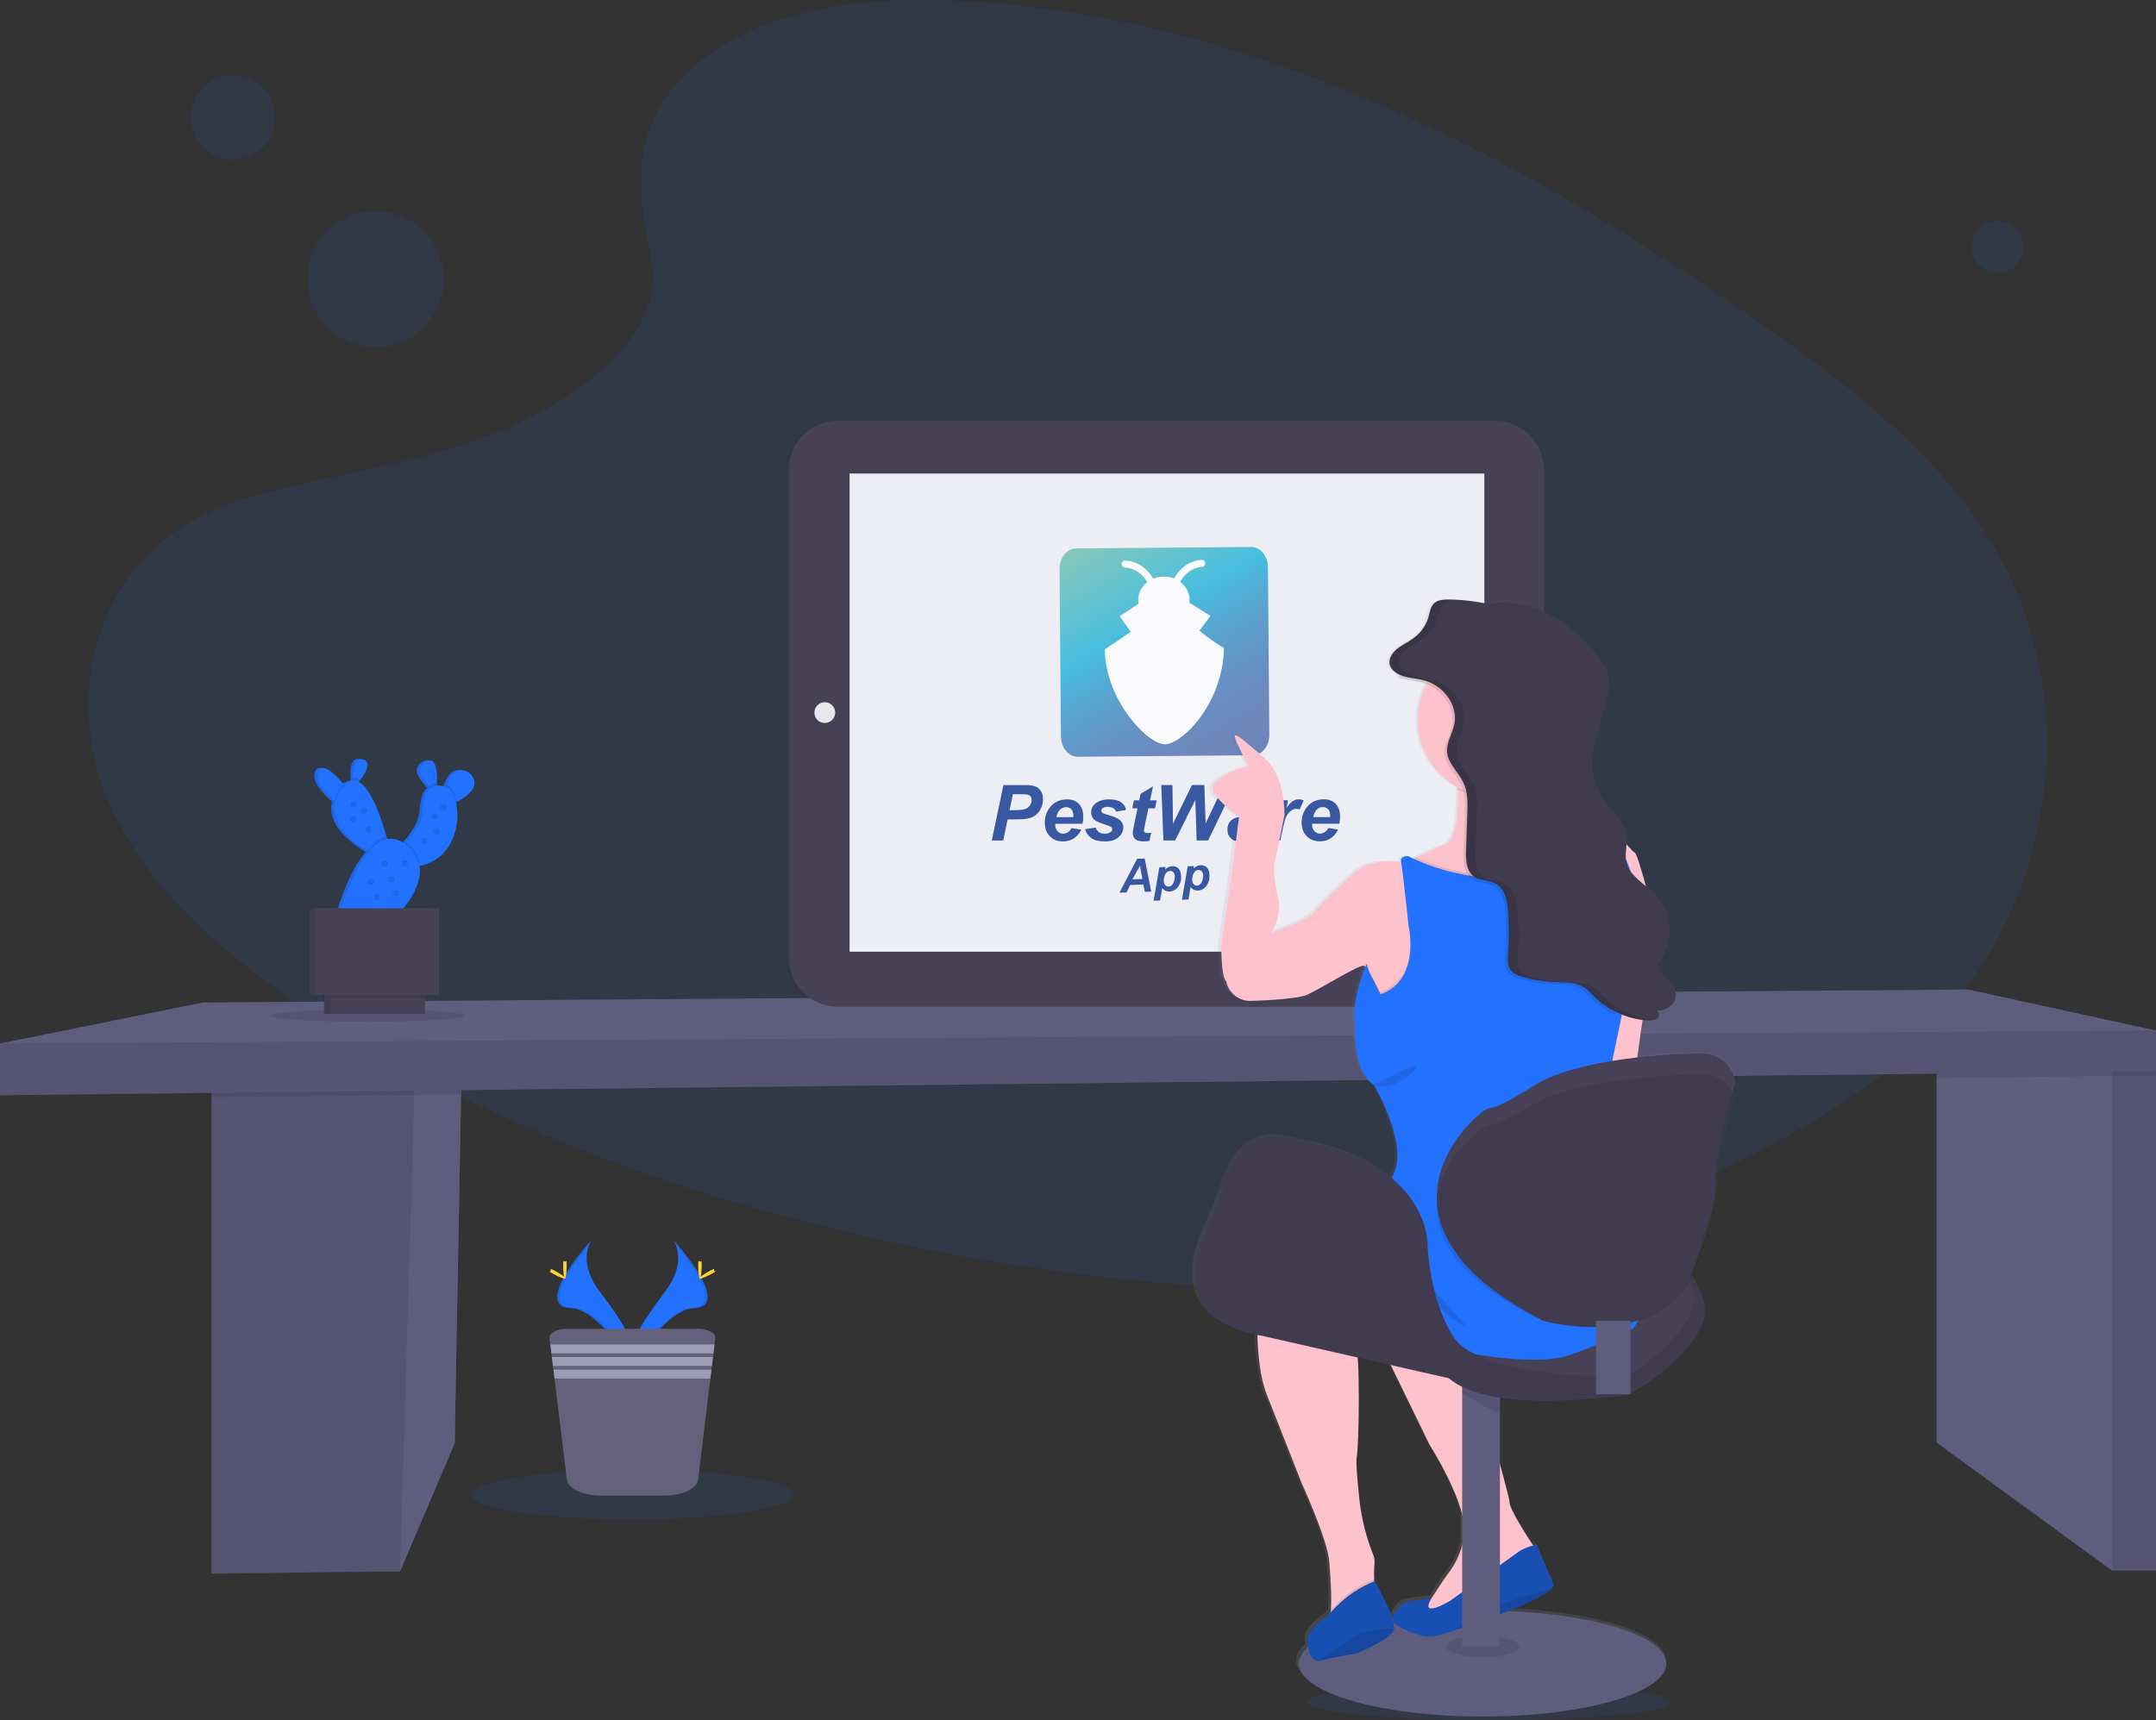 <?xml version="1.0" encoding="utf-8"?>
<!-- Generator: Adobe Illustrator 16.0.0, SVG Export Plug-In . SVG Version: 6.00 Build 0)  -->
<!DOCTYPE svg PUBLIC "-//W3C//DTD SVG 1.1//EN" "http://www.w3.org/Graphics/SVG/1.1/DTD/svg11.dtd">
<svg version="1.1" id="_x32_6e08365-e7f3-4f87-b2fd-e29738693ebb"
	 xmlns="http://www.w3.org/2000/svg" xmlns:xlink="http://www.w3.org/1999/xlink" x="0px" y="0px" width="999px" height="797.25px"
	 viewBox="0 0 999 797.25" enable-background="new 0 0 999 797.25" xml:space="preserve">
<rect x="0" y="0" width="999" height="797.25" fill="#333333" stroke="none"/>
<title>press play</title>
<path opacity="0.1" fill="#2271FF" enable-background="new    " d="M321.21,31.27c30.78-27.43,79.11-33,123.091-30.84
	c138.16,6.87,262.87,73.56,370.739,149c39.051,27.31,77.501,56.74,102.851,94.35c51.6,76.57,36.3,182.63-35.46,245.701
	c-24.41,21.46-54,37.909-84.391,52.5c-54,25.93-112.31,46.739-173.62,52.67c-43.729,4.22-88,0.789-131.46-5.11
	C371.5,573.08,252.31,536.63,152.4,474.35c-43.82-27.33-85.13-61.3-103.19-105.52c-18.06-44.22-6.5-100.2,38.29-126.4
	c18.51-10.82,40.641-15.71,62.3-20.3c31.891-6.76,64.29-13.42,93.061-27.15c29.72-14.19,64.92-41.63,59-73
	C295.5,88.26,290.5,58.63,321.21,31.27z"/>
<circle opacity="0.1" fill="#2271FF" enable-background="new    " cx="174.08" cy="129.4" r="31.5"/>
<circle opacity="0.1" fill="#2271FF" enable-background="new    " cx="108.09" cy="54.4" r="19.5"/>
<circle opacity="0.1" fill="#2271FF" enable-background="new    " cx="925.57" cy="114.4" r="12"/>
<ellipse opacity="0.1" fill="#2271FF" enable-background="new    " cx="689.921" cy="788.85" rx="84.239" ry="8.4"/>
<polygon fill="#5F5D7E" points="214,487.31 213.63,507.26 210.67,668.97 185.33,728.31 98,729.31 98,496.5 189.14,489.28 "/>
<polygon opacity="0.1" enable-background="new    " points="214,487.31 213.63,507.26 210.67,668.97 185.33,728.31 98,729.31 
	98,496.5 189.14,489.28 "/>
<polygon fill="#5F5D7E" points="214,487.31 213.63,507.26 210.67,668.97 185.33,728.31 192,507.64 191.98,507.5 189.14,489.28 "/>
<polygon opacity="0.1" enable-background="new    " points="189.14,489.28 214,487.31 213.63,507.26 191.98,507.5 98,508.55 
	98,496.5 "/>
<polygon fill="#5F5D7E" points="999,496.5 999,727.97 978.67,727.97 897.33,668.64 897.33,489.97 970,483.14 974.461,485.19 
	978.67,487.13 "/>
<rect x="978.67" y="485.19" opacity="0.1" enable-background="new    " width="20.33" height="242.779"/>
<polygon opacity="0.1" enable-background="new    " points="999,485.19 999,498.5 978.67,498.73 897.33,499.63 897.33,489.97 
	970,483.14 974.461,485.19 978.67,487.13 978.67,485.19 "/>
<polygon fill="#5F5D7E" points="999,477.64 999,496.5 0,507.64 0,483.64 94,464.64 912,458.64 "/>
<polygon opacity="0.1" enable-background="new    " points="999,477.64 999,496.5 0,507.64 0,483.64 "/>
<path fill="#474157" d="M388.32,194.97H692.6c12.604,0,22.82,10.217,22.82,22.82v226.05c0,12.604-10.217,22.82-22.82,22.82H388.32
	c-12.604,0-22.82-10.217-22.82-22.82V217.79C365.5,205.187,375.717,194.97,388.32,194.97z"/>
<rect x="393.66" y="219.48" fill="#EDEDF4" width="294.12" height="221.63"/>
<circle fill="#E6E8EC" cx="382.18" cy="330.29" r="4.82"/>
<circle fill="#E6E8EC" cx="700.81" cy="330.81" r="7.95"/>
<linearGradient id="SVGID_1_" gradientUnits="userSpaceOnUse" x1="629.449" y1="47.736" x2="629.449" y2="563.902" gradientTransform="matrix(1 0 0 -1 48.76 841.766)">
	<stop  offset="0" style="stop-color:#808080;stop-opacity:0.25"/>
	<stop  offset="0.54" style="stop-color:#808080;stop-opacity:0.12"/>
	<stop  offset="1" style="stop-color:#808080;stop-opacity:0.1"/>
</linearGradient>
<path fill="url(#SVGID_1_)" d="M803.881,509.14c-0.2-1.223-0.581-2.409-1.131-3.52c0.761-2.59,1.25-4.18,1.25-4.18s0-0.381-0.119-1
	c-1.233-7.578-7.875-13.08-15.551-12.881c-6,0.11-17.38,0.511-30,1.931c0.721-5.05,1.58-11.09,2.48-17.311l1.65,0.181
	c0.38,0,0.779,0,1.18,0.06h0.53c1.315,0.082,2.615-0.315,3.659-1.12c0.855-0.832,0.875-2.199,0.043-3.054
	c-0.203-0.209-0.445-0.374-0.713-0.486c2.997,0.299,5.941-0.935,7.83-3.279c1.74-2.435,1.74-5.706,0-8.141
	c-2.109-3-6.58-5-6.819-8.53c-0.13-2,1.21-3.8,2.26-5.569c5.201-9.082,3.699-20.519-3.67-27.95c-1.407-1.396-2.89-2.715-4.44-3.95
	c-2.2-8.08-4.5-15.3-5.18-15.53c-0.88-0.29-2.39-2.189-3.83-3.819c0.132-1.375,0.108-2.761-0.07-4.13c-1.06-7-8-12-11.819-18.181
	c-3.82-6.18-4.511-13.75-3.53-20.83c0.979-7.08,3.45-13.93,5.46-20.84c1.5-5.13,2.75-10.58,1.07-15.67
	c-1.19-3.63-3.78-6.77-6.45-9.72c-6.41-7.09-13.8-13.73-22.92-18c-6.34-2.988-13.283-4.474-20.29-4.34h-0.07l-1.1,0.06l-0.78,0.05
	l-0.78,0.08l-0.83,0.08l0,0c-0.85,0.11-1.689,0.24-2.529,0.41c-6.092-1.354-12.311-2.052-18.551-2.08h-0.81
	c-1.851-0.109-3.693,0.325-5.3,1.25c-2.22,1.55-2.5,4.33-3.17,6.75c-1.204,4.05-3.741,7.574-7.2,10c-2.391,1.72-5.2,3-7.48,4.8
	c-2.279,1.8-4.06,4.5-3.449,7.16c0.51,2.23,2.59,3.89,5,4.9c-0.29,0.359-0.591,0.71-0.87,1.08c0.47,0.189,1,0.359,1.43,0.5
	c3,0.89,6.229,1,9.271,1.81c0.836,0.224,1.658,0.501,2.46,0.83c-2.704,5.086-4.116,10.76-4.11,16.52
	c0.023,13.031,7.166,25.007,18.62,31.221c0,0.34,0,0.67,0,1c0.31,10.439-0.48,23.14-5.82,25.29c-5.34,2.149-10.45,4.58-13.6,6.149
	l-1,0.53c-0.83-0.38-1.66-0.78-2.47-1.2c0,0-4.25-0.5-3.511,2.74c0,0-12.85-2-19.899,3.49c-7.051,5.489-18.62,16.949-20.891,19.939
	c-2.27,2.99-19.82,9.53-19.82,9.53s5.53-7.729,3.141-17.2c0,0-2.641-11.42-1.38-16c1.26-4.58,4.53-21.58,4.53-21.58
	s0.46-17.939-9.33-26.17c-9.79-8.229-16.601-15-12.82-7c1.652,3.668,3.501,7.243,5.54,10.71c0,0-23.41,5.561-15.101,14.24
	c8.311,8.68,10.57,8.69,10.57,8.69s-2.77,21.43-3.28,25.42c-0.51,3.989-5,34.39-5,34.39s-0.25,14.46,2.271,16.7
	c0,0,1.65,9.31,12.08,9c0,0,19.88-0.5,25.42-2.74s24.66-14.21,26.68-13.46c0.146,0.059,0.279,0.147,0.391,0.26
	c0.107,0.093,0.207,0.193,0.3,0.301c-2,4.43-6.74,19.47-4.72,26.859c0,0-1.761,20.93,8.81,27.66c0,0,15.35,25.92,9.56,39.87
	c-0.46,1.13-0.869,2.17-1.25,3.18c-8.79-7.29-22.199-14-42.68-17.71c-2.09-0.38-4.17-0.84-6.229-1.34
	c-5.82-1.41-21.83-2.7-29.45,22.61c-1.777,5.883-4.038,11.609-6.76,17.119c-3,6.07-6.33,14.771-6.4,23.4
	c-0.17,12.1,6.08,24.09,28.76,28.49c0.25,9,1.28,19.72,4.36,27.43c6.29,15.7,16.359,41.12,16.359,41.12s12.08,25.92,12.841,36.38
	c0.489,6.851,1.21,15.83,0.71,22c0,0.38-0.061,0.74-0.101,1.101c-1.036,1.118-2.167,2.146-3.38,3.069c-1.76,1-7.55,7.23-7.55,8.72
	c0.012,1.429,0.14,2.853,0.38,4.261c-2.74,2.39-4.24,5-4.24,7.6c0,13.521,38.37,24.48,85.7,24.48s85.69-11,85.69-24.48
	c0-12.34-32-22.54-73.58-24.22c8.67-3.46,16.37-7.09,19.56-10c0.685-0.533,1.208-1.247,1.51-2.061l-8.05-18.689
	c0,0-0.63,0.14-1.56,0.41l-0.561-0.841c-3.58-5.449-10.47-16.31-10.47-19.26c0-1.09-1.82-8.06-4.46-17.609v-30.65
	c26.26,4,60.1-1.439,60.1-1.439l0.15-0.08h0.66v-0.36c4.55-2.52,27.31-15.85,34.06-33.53c2-5.16-0.489-12.55-5.439-20.45
	c3.46-8.59,12-30.779,11.149-39.63c0-0.47-0.06-1-0.06-1.52c0.08-0.904,0.114-1.813,0.1-2.72c1-13,9-36.75,9-36.75
	S803.98,509.74,803.881,509.14z M633.881,451.38c1.819,3.2,3.77,7.29,4.54,8.95l0,0c0,0-2.66-4.9-4.49-8.95H633.881z M635.78,731.48
	l-0.189,0.069v-1c-0.109-2.607-0.046-5.22,0.189-7.819c0.028-1.401-0.267-2.791-0.859-4.061c-3.082-7.743-5.144-15.854-6.13-24.13
	c-1-8.72-1.83-18.23-1.311-20.65c0.78-3.71,1.42-31.81,0.45-45.659l15.479,3.479l18,36.7c0,0,11.58,17.92,15.17,32.06v14.16
	c-1.05,4.219-2.885,8.201-5.409,11.74c-2.391,3.27-4.721,6.58-6.88,10c-0.66,1.06-1.391,2.149-2.12,3.17
	c-0.24,0-12.07,0.69-14.08,2.91c-1.24,1.37-3.4,3.53-3.761,5.7l-0.51,0.08c-2.32-6.91-7.99-16.75-7.99-16.75H635.78z"/>
<path opacity="0.1" enable-background="new    " d="M711.93,718.63l-4,13l-17,14.75l-25,7.18c0,0-11.75-6.43-7.75-7.68
	c1.109-0.35,2.43-1.62,3.77-3.28c-1.399,5.101,9.73-1.47,9.73-1.47s28.75-20.5,31.75-22.75c1.967-1.305,4.127-2.293,6.399-2.93
	C711.08,717.4,711.93,718.63,711.93,718.63z"/>
<path fill="#FDC2CC" d="M711.93,718.63l-4,13l-17,14.75l-25,7.18c0,0-11.75-6.43-7.75-7.68c1.109-0.35,2.43-1.62,3.77-3.28
	c1.207-1.539,2.322-3.149,3.341-4.819c2.14-3.44,4.46-6.761,6.829-10c3.458-4.923,5.628-10.634,6.311-16.61
	c1.75-13.75-16-41.5-16-41.5l-32.25-66.25l45,5.5c0,0,24.25,83.25,24.25,87.25c0,3,6.84,13.85,10.399,19.32
	C711.08,717.4,711.93,718.63,711.93,718.63z"/>
<ellipse fill="#5F5D7E" cx="686.97" cy="771.05" rx="85.12" ry="24.55"/>
<path fill="#2271FF" d="M719.93,734.63c-0.304,0.813-0.822,1.528-1.5,2.07c-6.181,5.67-29.29,14.1-43.57,18.68
	c-3.743,1.307-7.56,2.392-11.43,3.25c-3.5,0.25-10.75-2-15.75-5.07c-5-3.069-0.5-7.43,1.52-9.68c2.021-2.25,14-2.92,14-2.92
	c-5.75,9.57,8.49,1.17,8.49,1.17s28.75-20.5,31.75-22.75s8.5-3.5,8.5-3.5L719.93,734.63z"/>
<path opacity="0.3" enable-background="new    " d="M719.93,734.63c-0.304,0.813-0.822,1.528-1.5,2.07
	c-6.181,5.67-29.29,14.1-43.57,18.68c-3.743,1.307-7.56,2.392-11.43,3.25c-3.5,0.25-10.75-2-15.75-5.07c-5-3.069-0.5-7.43,1.52-9.68
	c2.021-2.25,14-2.92,14-2.92c-5.75,9.57,8.49,1.17,8.49,1.17s28.75-20.5,31.75-22.75s8.5-3.5,8.5-3.5L719.93,734.63z"/>
<path opacity="0.1" enable-background="new    " d="M718.43,736.72c-6.181,5.67-29.29,14.101-43.57,18.681
	C687.801,744.44,709.5,738.71,718.43,736.72z"/>
<ellipse opacity="0.1" enable-background="new    " cx="686.97" cy="763.14" rx="17.029" ry="4.91"/>
<rect x="677.5" y="633.64" fill="#5F5D7E" width="17.5" height="129.5"/>
<path opacity="0.1" enable-background="new    " d="M695,640.06v15c-3.5-1.079-11.489-5.63-17.5-9.21v-12.22h3.65L695,640.06z"/>
<path fill="#474157" d="M653.77,577.26c0,0,57.78-14.87,72.16-26s70.85,41.24,63.39,61s-34.62,34.07-34.62,34.07
	s-75.109,12.22-87.899-13.271C654.01,607.57,653.77,577.26,653.77,577.26z"/>
<path opacity="0.1" enable-background="new    " d="M653.77,577.26c0,0,57.78-14.87,72.16-26s70.85,41.24,63.39,61
	s-34.62,34.07-34.62,34.07s-75.109,12.22-87.899-13.271C654.01,607.57,653.77,577.26,653.77,577.26z"/>
<path fill="#474157" d="M648.77,571.26c0,0,57.78-14.87,72.16-26s70.85,41.24,63.39,61s-34.62,34.07-34.62,34.07
	s-75.109,12.22-87.899-13.271C649.01,601.57,648.77,571.26,648.77,571.26z"/>
<path fill="#FDC2CC" d="M746.18,388.9v14l-14.5,4.729l-24.7,18.18l-6.55,4.82l-29.25-11.75l-18.5-19.5c0,0,0.899-0.49,2.46-1.3
	l1-0.53c3.13-1.569,8.06-4,13.51-6.17s6.09-14.89,5.78-25.37v-1c-0.25-7.35-1-13.359-1-13.359s3.05-0.58,7.49-1.24
	c12.31-1.83,35.279-4.3,33.26,3.24c-0.59,2.563-0.59,5.227,0,7.79c0.06,0.279,0.12,0.569,0.189,0.85
	c2.08,9.09,8.521,18.61,8.521,18.61l20,7.199l0.56,0.2L746.18,388.9z"/>
<path fill="#FDC2CC" d="M746.18,393.15v-4.25c1.571-0.271,3.178-0.271,4.75,0c1.75,0.5,5.069,5.75,6.569,6.25
	s10.681,34.75,9.681,37.75s-10.45,70.729-10.45,70.729l-19.05,21l-3.75-57.75l12.25-34.25V393.15z"/>
<path fill="#FDC2CC" d="M647.43,550.4c0,0-17.41,3.75-15.2,9.25s11.95,5.75,11.95,5.75L647.43,550.4z"/>
<path fill="#FDC2CC" d="M671.68,439.35L658.43,467.9l-15.75,11.5l-2.75-17.771c0,0-5.32-11.75-7.61-13.74
	c-0.11-0.112-0.243-0.2-0.39-0.26c-2-0.75-21,11.25-26.5,13.5s-25.25,2.75-25.25,2.75l8.75-31.25c0,0,17.5-6.5,19.75-9.5
	s13.75-14.5,20.75-20s19.77-3.5,19.77-3.5l0.2,0.08l3.28,1.42l9.5,23.25L671.68,439.35z"/>
<path fill="#FDC2CC" d="M636.93,724.15c-0.235,2.605-0.299,5.225-0.19,7.84c0.07,2.79,0.19,5.16,0.19,5.16l-5.75,12
	c0,0-19.75,6.5-16.5,3.75c1.13-0.95,1.71-3.42,2-6.69c0.49-6.18-0.22-15.19-0.71-22.06c-0.75-10.5-12.75-36.5-12.75-36.5
	s-10-25.5-16.25-41.25s-4-44.25-4-44.25s1-21.5,5.5-28s22-8.75,22-8.75l8.21,27.229c0,0,6.75,25.5,9.25,29.25s1.75,48.5,0.75,53.25
	c-0.51,2.43,0.35,12,1.31,20.72c0.98,8.295,3.023,16.428,6.08,24.2C636.667,721.333,636.962,722.735,636.93,724.15z"/>
<path opacity="0.1" enable-background="new    " d="M636.93,737.15l-5.75,12c0,0-19.75,6.5-16.5,3.75c1.13-0.95,1.71-3.42,2-6.69
	c0.71-0.71,1.47-1.49,2.25-2.29c5.025-5.21,11.113-9.279,17.85-11.93l0,0C636.81,734.78,636.93,737.15,636.93,737.15z"/>
<path fill="#2271FF" d="M645.95,755.01c0.006,0.047,0.006,0.094,0,0.141c-1,4.75-17.5,11.25-17.5,11.25s-10.5,1.75-16.5,3.25
	c-0.459,0.123-0.936,0.167-1.409,0.13c-4.631-0.351-4.841-9.261-4.841-10.63c0-1.37,5.75-7.75,7.5-8.75
	c1.979-1.642,3.837-3.423,5.561-5.33c5.132-5.314,11.345-9.465,18.22-12.17l0,0C636.98,732.9,646.75,750.08,645.95,755.01z"/>
<path opacity="0.3" enable-background="new    " d="M645.95,755.01c0.006,0.047,0.006,0.094,0,0.141c-1,4.75-17.5,11.25-17.5,11.25
	s-10.5,1.75-16.5,3.25c-0.459,0.123-0.936,0.167-1.409,0.13c-4.631-0.351-4.841-9.261-4.841-10.63c0-1.37,5.75-7.75,7.5-8.75
	c2.011-1.662,3.896-3.471,5.641-5.41c5.023-5.235,11.114-9.328,17.859-12l0.28-0.11C636.98,732.88,646.75,750.08,645.95,755.01z"/>
<path opacity="0.1" enable-background="new    " d="M645.95,755.01c0.006,0.047,0.006,0.094,0,0.141c-1,4.75-17.5,11.25-17.5,11.25
	s-10.5,1.75-16.5,3.25c-0.459,0.123-0.936,0.167-1.409,0.13c5.439-3.73,18.63-12.681,20.409-12.88
	C632.73,756.7,641.5,754.18,645.95,755.01z"/>
<path opacity="0.1" enable-background="new    " d="M715.41,362.29c-6.18,5.09-11.859,4.36-20.489,4.36
	c-6.24,0-14.351,2.189-19.46-0.62c-0.211-7.811-1-14.38-1-14.38s43.5-8.25,40.75,2C714.582,356.504,714.65,359.468,715.41,362.29z"
	/>
<path fill="#FDC2CC" d="M728.43,333.69c0,19.744-16.006,35.75-35.75,35.75l0,0c-0.92,0-1.84,0-2.74-0.101l0,0
	c-19.686-1.519-34.413-18.708-32.894-38.394c1.519-19.687,18.708-34.413,38.394-32.895c18.62,1.437,32.997,16.963,33,35.639H728.43z
	"/>
<path opacity="0.1" enable-background="new    " d="M662.18,424.4l9.5,15l-13.25,28.55l-15.75,11.5l-2.75-17.82
	c0,0-5.32-11.75-7.61-13.74c0.66-1.609,1.11-2.35,1.11-1.76c0,2.5,6.149,13.75,6.149,13.75c19-6.5,13.101-31.75,13.101-31.75
	s-2.36-22.5-3.28-28.42l3.28,1.42L662.18,424.4z"/>
<path opacity="0.1" enable-background="new    " d="M746.18,388.9v14l-14.5,4.729l-24.7,18.18l-6.55,4.82l-29.25-11.75l-18.5-19.5
	c0,0,0.899-0.49,2.46-1.3l1-0.53c12.87,5.851,26.8,8,36.75,8.771c4.576,0.388,9.171,0.491,13.76,0.31
	c37.67-6,38.79-15.1,37.85-18.33L746.18,388.9z"/>
<path fill="#2271FF" d="M756.93,615.63c-9.43,4.624-19.111,8.713-29,12.25c-17.25,6.25-55.25-2-60-3.25s-41.25-15.75-55.25-21.25
	s-17.5-1-20.75-1.5s-5.5-6.75-6-8.5s9-17,14.25-24.75s21-6.25,23.25-6.75s18,0,18,0s-1-5,4.75-19s-9.5-40-9.5-40
	c-10.5-6.75-8.75-27.75-8.75-27.75c-2.5-9.25,5.5-30.5,5.5-28s6.149,13.75,6.149,13.75c19-6.5,13.101-31.75,13.101-31.75
	s-2.75-26.25-3.48-29.5c-0.729-3.25,3.48-2.75,3.48-2.75c0.813,0.42,1.633,0.82,2.46,1.2c13.16,6.2,27.56,8.46,37.78,9.24
	c4.575,0.388,9.171,0.491,13.76,0.31c45.67-7.37,37.58-19.12,37.28-19.54l2.22,0.79c16.5,12,11.5,51.75,11.5,51.75L751.5,470.3
	l-4.59,22.101c0,0,16.25,98.5,17.75,103.5S756.93,615.63,756.93,615.63z"/>
<path opacity="0.1" enable-background="new    " d="M635.18,570.63c-1,0.75-12.25,24-4,30.5S635.18,570.63,635.18,570.63z"/>
<path opacity="0.1" enable-background="new    " d="M643.18,573.9c0.25,0.75,23.5,37.75,36.25,40.75L643.18,573.9z"/>
<path opacity="0.1" enable-background="new    " d="M699.19,281.11l-3.72,0.79c1.025-0.378,2.074-0.688,3.14-0.93L699.19,281.11z"/>
<path opacity="0.1" enable-background="new    " d="M755.211,440.63l-7,29.65c-3.572-1.629-6.854-3.828-9.721-6.511
	c-2.229-2.119-4.229-4.55-7.1-5.939c-3.69-1.79-8.14-1.55-12.33-1.7c-5.234-0.195-10.419-1.083-15.42-2.64
	c-1.453-0.364-2.814-1.025-4-1.94c-2.38-2.1-2.22-5.49-2-8.45c0.435-5.753,0.485-11.529,0.15-17.29
	c-0.061-1.079-0.141-2.159-0.23-3.239c-0.4-4.83-1.7-10.431-6.64-12.5c-2.54-1-5.57-0.92-8-2.13c-0.352-0.177-0.687-0.385-1-0.62
	c-3.601-2.521-3.931-7.57-3.79-11.82c0.213-5.84,0.416-11.684,0.609-17.53c0.183-2.883,0.119-5.777-0.189-8.649l0,0
	c-0.241-1.908-0.767-3.769-1.561-5.521c-2.17-4.64-6.689-8.51-7.5-13.41c-0.044-0.228-0.074-0.458-0.09-0.689
	c-0.42-4.38,2.34-8.46,3.311-12.771c1.939-8.67-4.58-18.17-14.17-20.66c-3-0.779-6.221-0.93-9.211-1.819
	c-0.478-0.143-0.948-0.31-1.409-0.5c7.239-9.66,19.649-16,33.739-16c22.33,0,40.44,16,40.44,35.75c0,11.2-5.83,21.189-14.94,27.75
	c0.061,0.28,0.131,0.569,0.211,0.85c2.35,9.09,9.64,18.61,9.64,18.61l22.64,7.2l2.521,0.8
	C760.87,400.9,755.211,440.63,755.211,440.63z"/>
<path opacity="0.1" enable-background="new    " d="M767.5,469.35c-0.22,0-0.43-0.05-0.64-0.09
	C767.078,469.237,767.298,469.268,767.5,469.35z"/>
<path fill="#474157" d="M690.18,280.12c-6.257-1.454-12.657-2.202-19.08-2.23c-2.09,0-4.33,0.11-6,1.26
	c-2.21,1.55-2.49,4.35-3.15,6.77c-1.193,4.041-3.712,7.563-7.149,10c-2.37,1.73-5.16,3-7.431,4.82c-2.27,1.819-4,4.52-3.43,7.18
	s3.56,4.71,6.56,5.561c3,0.85,6.19,1,9.211,1.819c9.59,2.49,16.1,12,14.159,20.65c-1,4.31-3.729,8.39-3.31,12.77
	c0.49,5.23,5.32,9.261,7.59,14.11c2.07,4.42,1.93,9.38,1.771,14.16l-0.61,17.54c-0.16,4.62,0.24,10.18,4.8,12.439
	c2.44,1.2,5.48,1.07,8,2.13c4.94,2.061,6.24,7.67,6.641,12.49c0.571,6.83,0.598,13.695,0.079,20.53c-0.229,3-0.39,6.35,2,8.45
	c1.184,0.919,2.546,1.58,4,1.939c5.001,1.557,10.187,2.445,15.421,2.641c4.199,0.159,8.64-0.08,12.329,1.699
	c2.87,1.391,4.87,3.83,7.101,5.94c6.394,5.851,14.544,9.419,23.18,10.15c1.851,0.159,3.95,0.12,5.24-1.07s0.53-3.76-1.31-3.61
	c3.183,0.535,6.405-0.697,8.42-3.22c1.724-2.45,1.724-5.72,0-8.17c-2.091-3-6.53-5-6.771-8.56c-0.13-2,1.2-3.811,2.24-5.591
	c5.15-9.104,3.667-20.516-3.641-28c-4.689-4.85-11.72-8.529-13.359-14.75c-1.09-4.159,0.56-8.529-0.07-12.76
	c-1-7-7.93-12-11.74-18.24c-3.81-6.239-4.479-13.79-3.51-20.89s3.43-14,5.43-20.9c1.49-5.149,2.721-10.619,1.061-15.729
	c-1.19-3.63-3.75-6.78-6.41-9.75c-6.37-7.11-13.7-13.77-22.76-18c-9.061-4.23-20.101-5.87-29.72-2.74"/>
<path opacity="0.1" enable-background="new    " d="M690.18,280.12c-6.257-1.454-12.657-2.202-19.08-2.23c-2.09,0-4.33,0.11-6,1.26
	c-2.21,1.55-2.49,4.35-3.15,6.77c-1.193,4.041-3.712,7.563-7.149,10c-2.37,1.73-5.16,3-7.431,4.82c-2.27,1.819-4,4.52-3.43,7.18
	s3.56,4.71,6.56,5.561c3,0.85,6.19,1,9.211,1.819c9.59,2.49,16.1,12,14.159,20.65c-1,4.31-3.729,8.39-3.31,12.77
	c0.49,5.23,5.32,9.261,7.59,14.11c2.07,4.42,1.93,9.38,1.771,14.16l-0.61,17.54c-0.16,4.62,0.24,10.18,4.8,12.439
	c2.44,1.2,5.48,1.07,8,2.13c4.94,2.061,6.24,7.67,6.641,12.49c0.571,6.83,0.598,13.695,0.079,20.53c-0.229,3-0.39,6.35,2,8.45
	c1.184,0.919,2.546,1.58,4,1.939c5.001,1.557,10.187,2.445,15.421,2.641c4.199,0.159,8.64-0.08,12.329,1.699
	c2.87,1.391,4.87,3.83,7.101,5.94c6.394,5.851,14.544,9.419,23.18,10.15c1.851,0.159,3.95,0.12,5.24-1.07s0.53-3.76-1.31-3.61
	c3.183,0.535,6.405-0.697,8.42-3.22c1.724-2.45,1.724-5.72,0-8.17c-2.091-3-6.53-5-6.771-8.56c-0.13-2,1.2-3.811,2.24-5.591
	c5.15-9.104,3.667-20.516-3.641-28c-4.689-4.85-11.72-8.529-13.359-14.75c-1.09-4.159,0.56-8.529-0.07-12.76
	c-1-7-7.93-12-11.74-18.24c-3.81-6.239-4.479-13.79-3.51-20.89s3.43-14,5.43-20.9c1.49-5.149,2.721-10.619,1.061-15.729
	c-1.19-3.63-3.75-6.78-6.41-9.75c-6.37-7.11-13.7-13.77-22.76-18c-9.061-4.23-20.101-5.87-29.72-2.74"/>
<path opacity="0.1" enable-background="new    " d="M636.68,502.9c0,0,8.5,3.25,17.5-5.75S636.68,502.9,636.68,502.9z"/>
<g opacity="0.1">
	<path d="M693.94,279.97c1.649-0.328,3.32-0.539,5-0.63c-2.335-0.143-4.679-0.069-7,0.22L693.94,279.97z"/>
	<path d="M744.08,462.79c-2.239-2.11-4.229-4.55-7.109-5.94c-3.68-1.779-8.13-1.54-12.33-1.699c-5.234-0.192-10.42-1.08-15.42-2.641
		c-1.454-0.359-2.817-1.021-4-1.939c-2.38-2.101-2.21-5.48-2-8.45c0.519-6.835,0.491-13.7-0.08-20.53
		c-0.41-4.82-1.7-10.43-6.65-12.49c-2.529-1.06-5.56-0.93-8-2.13c-4.56-2.26-5-7.819-4.81-12.439
		c0.206-5.847,0.41-11.69,0.609-17.53c0.171-4.79,0.301-9.75-1.77-14.17c-2.271-4.851-7.1-8.87-7.59-14.11
		c-0.41-4.37,2.35-8.46,3.319-12.77c1.94-8.67-4.58-18.16-14.17-20.65c-3-0.78-6.22-0.939-9.21-1.82
		c-2.989-0.88-5.89-2.779-6.51-5.5c-0.62-2.72,1.15-5.359,3.42-7.189c2.271-1.83,5.061-3.09,7.44-4.82
		c3.438-2.434,5.953-5.958,7.14-10c0.67-2.42,1-5.21,3.15-6.77c1.232-0.765,2.649-1.179,4.1-1.2c-0.89,0-1.78-0.05-2.66-0.05
		c-2.09,0-4.33,0.11-6,1.25c-2.21,1.56-2.489,4.35-3.149,6.77c-1.194,4.042-3.713,7.563-7.15,10c-2.37,1.73-5.16,3-7.43,4.82
		c-2.271,1.82-4,4.52-3.431,7.189c0.57,2.671,3.53,4.61,6.521,5.5c2.99,0.891,6.189,1,9.21,1.82c9.59,2.49,16.1,12,14.16,20.65
		c-1,4.31-3.73,8.399-3.311,12.77c0.49,5.24,5.32,9.26,7.591,14.11c2.069,4.42,1.939,9.38,1.77,14.17
		c-0.207,5.84-0.41,11.684-0.61,17.53c-0.159,4.62,0.24,10.18,4.801,12.439c2.439,1.2,5.479,1.07,8,2.13
		c4.939,2.061,6.239,7.67,6.64,12.49c0.571,6.83,0.599,13.695,0.08,20.53c-0.23,3-0.391,6.35,2,8.45c1.183,0.919,2.546,1.58,4,1.939
		c5,1.562,10.186,2.449,15.42,2.641c4.2,0.159,8.64-0.08,12.33,1.699c2.87,1.391,4.87,3.83,7.109,5.94
		c6.389,5.852,14.537,9.422,23.171,10.15c1.116,0.133,2.247,0.089,3.35-0.131C757.834,471.865,750.155,468.358,744.08,462.79z"/>
</g>
<path opacity="0.1" enable-background="new    " d="M588.93,432.63c0,0-8,7.34-6.83,10.34S588.93,432.63,588.93,432.63z"/>
<path fill="#474157" d="M596.35,526.98c-5.771-1.41-21.68-2.711-29.25,22.68c-1.763,5.897-4.007,11.64-6.71,17.17
	c-7.26,14.91-16.641,45.57,24.609,52.32l99,22.5c0,0,53,6.5,56.5,4s3-8,3-8s-58.5,0-70-18s-12-42.5-12-42.5s1.44-37.83-59-48.82
	C600.5,527.95,598.4,527.48,596.35,526.98z"/>
<path opacity="0.1" enable-background="new    " d="M596.35,527.15c-5.771-1.41-21.68-2.71-29.25,22.689
	c-1.763,5.897-4.007,11.641-6.71,17.17c-7.26,14.9-16.641,45.561,24.609,52.311l99,22.5c0,0,53,6.5,56.5,4s3-8,3-8s-58.5,0-70-18
	s-12-42.5-12-42.5s1.44-37.83-59-48.82C600.5,528.12,598.4,527.63,596.35,527.15z"/>
<path fill="#474157" d="M803.881,501.11c-1.186-7.569-7.791-13.093-15.45-12.92c-14.24,0.26-58.07,2.159-78.431,15.46
	c0,0-15.5,10-20,10s-65.5,52,25,98.5c0,0,48.5,13.8,67.5-18.601c0,0,13.5-34.8,12.5-46.85s9-44.55,9-44.55
	S803.98,501.76,803.881,501.11z"/>
<path opacity="0.1" enable-background="new    " d="M803.881,509.87c-1.141-7-7.801-12.061-15.45-11.93
	c-14.24,0.239-58.07,2-78.431,14.27c0,0-15.5,9.23-20,9.23s-65.5,48,25,90.93c0,0,48.5,12.74,67.5-17.17c0,0,13.5-32.13,12.5-43.25
	s9-41.12,9-41.12S803.98,510.47,803.881,509.87z"/>
<rect x="739.5" y="612.14" fill="#5F5D7E" width="16" height="34.07"/>
<ellipse opacity="0.1" enable-background="new    " cx="170.24" cy="470.71" rx="45.04" ry="2.89"/>
<path fill="#2271FF" d="M208.04,359.25c-0.959,1.314-1.727,2.759-2.279,4.29c-0.141,0.38-0.28,0.8-0.421,1.21
	c-0.252-0.119-0.517-0.21-0.79-0.27c-1.166-0.292-2.371-0.396-3.569-0.311c0-0.46,0.06-1,0.069-1.46c0.15-5.27-0.47-12.62-5.5-9.51
	c-4.819,3-1.38,8,1.73,11.21l0.8,0.78c-2.84,2-3.38,6.729-3.85,11.64c-0.471,4.91-4.641,10.29-7.41,13.34
	c-0.28,0.311-0.53,0.59-0.78,0.85c-2.263-1.812-5.193-2.565-8.05-2.069c-0.11-0.431-0.24-0.88-0.37-1.36
	c-2.24-8.08-6.89-22.09-12.82-25.16l0.78-1c2.521-3.3,5.36-8.189,1.17-9.449c-4.189-1.261-4.569,4.25-4.34,8.369
	c0,0.521,0.08,1,0.12,1.46c-1.691,0.082-3.275,0.856-4.38,2.141l-0.65-0.76c-3.399-4-9.63-10.37-11.52-5.561
	c-1.76,4.48,3.729,10.29,7.59,13.66l0.24,0.21c-2.59,10.53,8.689,19.13,14.81,22.85l0.79,0.48c-8.399,9.9-13.59,28.45-13.59,28.45
	l23.52,4.2c0,0,15.601-13.45,13.601-26.091h0.16c15.59-3.119,19.13-19.739,16.699-29.609l0.28-0.11
	c2.839-1.165,5.326-3.046,7.22-5.46C221.66,360.14,212.5,353.3,208.04,359.25z"/>
<path opacity="0.1" enable-background="new    " d="M208.04,359.25c-0.959,1.314-1.727,2.759-2.279,4.29
	c-0.141,0.38-0.28,0.8-0.421,1.21c-0.252-0.119-0.517-0.21-0.79-0.27c-1.166-0.292-2.371-0.396-3.569-0.311
	c0-0.46,0.06-1,0.069-1.46c0.15-5.27-0.47-12.62-5.5-9.51c-4.819,3-1.38,8,1.73,11.21l0.8,0.78c-2.84,2-3.38,6.729-3.85,11.64
	c-0.471,4.91-4.641,10.29-7.41,13.34c-0.28,0.311-0.53,0.59-0.78,0.85c-2.263-1.812-5.193-2.565-8.05-2.069
	c-0.11-0.431-0.24-0.88-0.37-1.36c-2.24-8.08-6.89-22.09-12.82-25.16l0.78-1c2.521-3.3,5.36-8.189,1.17-9.449
	c-4.189-1.261-4.569,4.25-4.34,8.369c0,0.521,0.08,1,0.12,1.46c-1.691,0.082-3.275,0.856-4.38,2.141l-0.65-0.76
	c-3.399-4-9.63-10.37-11.52-5.561c-1.76,4.48,3.729,10.29,7.59,13.66l0.24,0.21c-2.59,10.53,8.689,19.13,14.81,22.85l0.79,0.48
	c-8.399,9.9-13.59,28.45-13.59,28.45l23.52,4.2c0,0,15.601-13.45,13.601-26.091h0.16c15.59-3.119,19.13-19.739,16.699-29.609
	l0.28-0.11c2.839-1.165,5.326-3.046,7.22-5.46C221.66,360.14,212.5,353.3,208.04,359.25z"/>
<path fill="#2271FF" d="M161.22,366.03l-2.721,8.05c0,0-1.529-1.08-3.46-2.78c-3.859-3.37-9.35-9.18-7.59-13.66
	c1.89-4.81,8.12,1.54,11.521,5.561C160.31,364.79,161.22,366.03,161.22,366.03z"/>
<path fill="#2271FF" d="M167.02,361.44c-0.837,1.097-1.731,2.147-2.681,3.149c-0.234-1.4-0.397-2.813-0.489-4.229
	c-0.23-4.12,0.21-9.591,4.34-8.37C172.32,353.21,169.5,358.14,167.02,361.44z"/>
<path fill="#2271FF" d="M202.5,362.71c-0.08,2.65-0.34,4.76-0.34,4.76c-1.211-0.941-2.356-1.964-3.43-3.06
	c-3.11-3.23-6.55-8.21-1.73-11.21C202.02,350.09,202.64,357.44,202.5,362.71z"/>
<path fill="#2271FF" d="M218.74,366.18c-1.9,2.413-4.396,4.291-7.24,5.45c-0.787,0.341-1.596,0.632-2.42,0.87l-3.24-4.55
	c0.344-1.503,0.791-2.979,1.341-4.42c0.553-1.531,1.32-2.976,2.279-4.29C213.96,353.3,223.1,360.14,218.74,366.18z"/>
<path opacity="0.1" enable-background="new    " d="M158.94,363.2c1.37,1.59,2.28,2.83,2.28,2.83l-2.721,8.05
	c0,0-1.529-1.08-3.46-2.78c0.431-2.577,1.496-5.007,3.101-7.069C158.38,363.86,158.67,363.51,158.94,363.2z"/>
<path opacity="0.1" enable-background="new    " d="M167.02,361.44c-0.837,1.097-1.731,2.147-2.681,3.149
	c-0.234-1.4-0.397-2.813-0.489-4.229C164.994,360.379,166.102,360.757,167.02,361.44z"/>
<path fill="#2271FF" d="M180.5,393.4l-6.84,3c0,0-1.49-0.721-3.64-2.061c-7.19-4.43-21.641-15.56-11.95-28.68
	c9.689-13.12,17.77,10.42,20.95,21.92C180.03,391.03,180.5,393.4,180.5,393.4z"/>
<path opacity="0.1" enable-background="new    " d="M198.72,364.41c0.991-1.029,2.341-1.639,3.77-1.7
	c-0.08,2.65-0.34,4.76-0.34,4.76C200.939,366.528,199.793,365.506,198.72,364.41z"/>
<path opacity="0.1" enable-background="new    " d="M211.5,371.63c-0.787,0.341-1.596,0.632-2.42,0.87l-3.24-4.55
	c0.344-1.503,0.791-2.979,1.341-4.42C209.29,364.77,210.83,367.8,211.5,371.63z"/>
<path fill="#2271FF" d="M194.5,401.36l-1.149,0.199c-22.931,3.49-7.561-8.88-7.561-8.88s1-0.949,2.431-2.51
	c2.77-3.05,6.93-8.4,7.409-13.34c0.721-7.43,1.551-14.4,10.32-12.35C214.6,366.49,216.25,397.01,194.5,401.36z"/>
<rect x="150.3" y="458.44" fill="#474157" width="43.811" height="11.52"/>
<rect x="143.34" y="421" fill="#474157" width="57.24" height="40.2"/>
<rect x="149.88" y="458.44" opacity="0.1" enable-background="new    " width="43.811" height="11.52"/>
<rect x="143.16" y="421.01" opacity="0.1" enable-background="new    " width="57.24" height="40.2"/>
<rect x="153.18" y="458.44" fill="#474157" width="43.81" height="11.52"/>
<path opacity="0.1" enable-background="new    " d="M179.06,387.63c1,3.44,1.479,5.811,1.479,5.811l-6.84,3
	c0,0-1.49-0.721-3.64-2.061C172.74,390.95,175.76,388.38,179.06,387.63z"/>
<path opacity="0.1" enable-background="new    " d="M194.5,401.36l-1.149,0.199c-22.931,3.49-7.561-8.88-7.561-8.88
	s1-0.949,2.431-2.51C192.5,393.63,194.31,397.46,194.5,401.36z"/>
<path fill="#2271FF" d="M157.26,423.28c0,0,12.84-46,30.85-31.8c18.01,14.199-7.33,36-7.33,36L157.26,423.28z"/>
<circle opacity="0.1" enable-background="new    " cx="163.74" cy="372.87" r="1.44"/>
<circle opacity="0.1" enable-background="new    " cx="163.62" cy="379.6" r="1.44"/>
<circle opacity="0.1" enable-background="new    " cx="205.39" cy="374.19" r="1.44"/>
<circle opacity="0.1" enable-background="new    " cx="171.78" cy="408.64" r="1.44"/>
<circle opacity="0.1" enable-background="new    " cx="202.39" cy="385.36" r="1.44"/>
<circle opacity="0.1" enable-background="new    " cx="187.51" cy="400.24" r="1.44"/>
<circle opacity="0.1" enable-background="new    " cx="168.66" cy="375.75" r="1.44"/>
<circle opacity="0.1" enable-background="new    " cx="201.43" cy="378.52" r="1.44"/>
<circle opacity="0.1" enable-background="new    " cx="196.51" cy="389.68" r="1.44"/>
<circle opacity="0.1" enable-background="new    " cx="181.38" cy="407.56" r="1.44"/>
<circle opacity="0.1" enable-background="new    " cx="178.26" cy="400.48" r="1.44"/>
<circle opacity="0.1" enable-background="new    " cx="170.82" cy="384.52" r="1.44"/>
<rect x="153.18" y="458.44" opacity="0.1" enable-background="new    " width="43.81" height="4.21"/>
<rect x="146.22" y="421" fill="#474157" width="57.239" height="40.2"/>
<circle opacity="0.1" enable-background="new    " cx="183.3" cy="414.04" r="1.44"/>
<circle opacity="0.1" enable-background="new    " cx="174.66" cy="415.84" r="1.44"/>
<path fill="#2271FF" d="M311.89,574.63c0,0,7.13,9.33-3.29,23.41s-19,26-15.561,34.76c0,0,15.74-26.16,28.55-26.52
	C334.4,605.92,325.98,590.37,311.89,574.63z"/>
<path opacity="0.1" enable-background="new    " d="M311.89,574.63c0.623,0.899,1.114,1.882,1.46,2.92
	c12.489,14.681,19.149,28.38,7.14,28.73c-11.19,0.35-24.61,20.35-27.83,25.35c0.11,0.39,0.24,0.78,0.38,1.15
	c0,0,15.74-26.16,28.55-26.521C334.4,605.9,325.98,590.37,311.89,574.63z"/>
<path fill="#FFD037" d="M325.15,586.53c0,3.28-0.37,5.939-0.82,5.939s-0.82-2.659-0.82-5.939s0.461-1.74,0.91-1.74
	C324.87,584.79,325.15,583.24,325.15,586.53z"/>
<path fill="#FFD037" d="M329.7,590.45c-2.88,1.569-5.39,2.52-5.61,2.12c-0.22-0.4,1.94-2,4.83-3.57c2.891-1.57,1.74-0.43,2,0
	C331.18,589.43,332.59,588.88,329.7,590.45z"/>
<path fill="#2271FF" d="M274.2,574.63c0,0-7.13,9.33,3.29,23.41s19,26,15.55,34.76c0,0-15.729-26.16-28.54-26.52
	C251.69,605.92,260.11,590.37,274.2,574.63z"/>
<path opacity="0.1" enable-background="new    " d="M274.2,574.63c-0.623,0.899-1.114,1.882-1.46,2.92
	c-12.49,14.681-19.15,28.38-7.14,28.73c11.189,0.35,24.609,20.35,27.83,25.35c-0.109,0.391-0.239,0.774-0.391,1.15
	c0,0-15.729-26.15-28.54-26.49C251.69,605.95,260.11,590.37,274.2,574.63z"/>
<path fill="#FFD037" d="M260.94,586.53c0,3.28,0.37,5.939,0.82,5.939c0.449,0,0.819-2.659,0.819-5.939s-0.46-1.74-0.91-1.74
	C261.22,584.79,260.94,583.24,260.94,586.53z"/>
<path fill="#FFD037" d="M256.39,590.45c2.88,1.569,5.39,2.52,5.609,2.12c0.221-0.4-1.939-2-4.83-3.57c-2.89-1.57-1.739-0.43-2,0
	C254.91,589.43,253.5,588.88,256.39,590.45z"/>
<ellipse opacity="0.1" fill="#2271FF" enable-background="new    " cx="293.04" cy="692.74" rx="74.601" ry="11.45"/>
<path fill="#65617D" d="M331.44,620.24l-0.36,2.91l-0.5,4.119l-0.2,1.711l-0.51,4.119l-0.21,1.721l-0.5,4.109l-5.66,46.801
	c-0.51,4.18-7.34,7.43-15.569,7.43H278.21c-8.239,0-15-3.25-15.56-7.43l-5.72-46.801l-0.5-4.109l-0.21-1.721l-0.511-4.119
	l-0.2-1.711l-0.5-4.119l-0.359-2.91c-0.29-2.36,3.399-4.36,8.07-4.36h60.659C328.03,615.88,331.73,617.88,331.44,620.24z"/>
<polygon fill="#9D9CB5" points="331.08,623.15 330.58,627.26 255.51,627.26 255.01,623.15 "/>
<polygon fill="#9D9CB5" points="330.38,628.98 329.88,633.1 256.22,633.1 255.71,628.98 "/>
<polygon fill="#9D9CB5" points="329.66,634.81 329.16,638.93 256.93,638.93 256.43,634.81 "/>
<g opacity="0.7">
	
		<linearGradient id="SVGID_2_" gradientUnits="userSpaceOnUse" x1="571.279" y1="356.659" x2="508.325" y2="247.618" gradientTransform="matrix(1 -0.008 0.008 1 -2.728 4.461)">
		<stop  offset="0" style="stop-color:#3858A1"/>
		<stop  offset="0.139" style="stop-color:#355CA4"/>
		<stop  offset="0.279" style="stop-color:#2D68AC"/>
		<stop  offset="0.421" style="stop-color:#1F7DB9"/>
		<stop  offset="0.562" style="stop-color:#0C99CB"/>
		<stop  offset="0.629" style="stop-color:#01A9D6"/>
		<stop  offset="1" style="stop-color:#59B8A0"/>
	</linearGradient>
	<path fill="url(#SVGID_2_)" d="M588.145,340.523c0.043,5.235-3.371,9.509-7.627,9.542l-81.136,0.67
		c-4.256,0.036-7.741-4.18-7.785-9.415l-0.641-77.588c-0.043-5.235,3.372-9.508,7.627-9.543l81.138-0.671
		c4.256-0.035,7.74,4.181,7.783,9.417L588.145,340.523z"/>
	<path fill="#FFFFFF" d="M555.928,292.445c0,0-0.131,0.031-0.365,0.084l5.309-7.055l-9.768-6.114
		c0.057-0.452,0.088-0.914,0.084-1.385c-0.037-3.359-1.742-6.342-4.391-8.312c1.533-2.616,4.717-6.554,10.17-6.938
		c0.875-0.063,1.537-0.839,1.473-1.732c-0.059-0.896-0.828-1.589-1.697-1.508c-6.98,0.492-10.91,5.409-12.758,8.63
		c-1.477-0.578-3.102-0.898-4.811-0.881c-1.709,0.016-3.326,0.365-4.789,0.971c-1.916-3.185-5.951-8.026-12.936-8.382
		c-0.883-0.067-1.629,0.642-1.668,1.54c-0.043,0.895,0.635,1.658,1.512,1.702c5.5,0.283,8.75,4.144,10.324,6.734
		c-2.613,2.017-4.26,5.04-4.225,8.403c0.006,0.569,0.061,1.124,0.158,1.667l-8.707,5.722l5.27,7.542
		c-0.344-0.07-0.541-0.114-0.541-0.114s-4.201,3.07-11.664,7.941c0.246,23.581,20.088,44.392,28.1,44.007
		c8.004-0.383,26.439-18.674,27.16-44.535C559.727,295.846,555.928,292.445,555.928,292.445z"/>
</g>
<g>
	<path fill="#3858A1" d="M464.854,389.567l-5.292,0.002l5.369-25.688l10.443-0.003c1.857-0.001,3.326,0.217,4.407,0.655
		c1.081,0.438,1.937,1.162,2.567,2.172c0.631,1.01,0.947,2.216,0.948,3.618c0,1.297-0.25,2.558-0.752,3.785
		c-0.502,1.227-1.118,2.208-1.848,2.944c-0.729,0.736-1.515,1.294-2.355,1.674c-0.841,0.38-1.974,0.67-3.399,0.869
		c-0.83,0.117-2.383,0.176-4.661,0.176l-3.382,0.001L464.854,389.567z M467.775,375.514l1.63,0c2.792-0.001,4.654-0.177,5.589-0.528
		c0.934-0.351,1.67-0.912,2.207-1.683c0.537-0.771,0.806-1.618,0.806-2.541c0-0.619-0.138-1.127-0.413-1.524
		s-0.66-0.686-1.156-0.867c-0.497-0.181-1.604-0.271-3.321-0.271l-3.785,0.001L467.775,375.514z"/>
	<path fill="#3858A1" d="M501.593,381.809l-12.615,0.004c-0.012,0.199-0.018,0.35-0.018,0.456c0,1.238,0.354,2.237,1.062,2.996
		c0.707,0.759,1.568,1.138,2.584,1.138c1.67,0,2.973-0.865,3.906-2.595l4.503,0.752c-0.876,1.812-2.046,3.17-3.511,4.075
		c-1.466,0.906-3.109,1.359-4.932,1.359c-2.5,0.001-4.532-0.789-6.099-2.372c-1.566-1.582-2.349-3.675-2.35-6.28
		c-0.001-2.546,0.705-4.813,2.117-6.799c1.926-2.687,4.677-4.031,8.251-4.033c2.278-0.001,4.088,0.703,5.433,2.109
		c1.343,1.407,2.016,3.378,2.016,5.913C501.942,379.747,501.826,380.839,501.593,381.809z M497.352,378.744
		c0.011-0.222,0.017-0.391,0.017-0.508c0-1.378-0.311-2.412-0.93-3.101c-0.62-0.689-1.449-1.033-2.489-1.033
		c-1.04,0-1.971,0.393-2.794,1.175c-0.823,0.783-1.381,1.94-1.672,3.47L497.352,378.744z"/>
	<path fill="#3858A1" d="M502.785,384.349l4.87-0.773c0.433,1.028,0.971,1.754,1.613,2.181s1.519,0.639,2.628,0.639
		c1.145,0,2.062-0.258,2.751-0.772c0.479-0.351,0.718-0.777,0.718-1.279c0-0.339-0.123-0.643-0.368-0.911
		c-0.257-0.256-0.952-0.572-2.086-0.945c-3.037-1.003-4.918-1.796-5.642-2.381c-1.134-0.911-1.701-2.102-1.701-3.573
		c-0.001-1.472,0.548-2.74,1.646-3.803c1.529-1.483,3.801-2.227,6.814-2.228c2.395-0.001,4.206,0.437,5.432,1.312
		c1.228,0.876,2.005,2.061,2.332,3.556l-4.643,0.808c-0.246-0.677-0.643-1.185-1.192-1.524c-0.747-0.455-1.646-0.683-2.698-0.682
		c-1.051,0-1.808,0.176-2.269,0.526s-0.691,0.753-0.691,1.209c0,0.468,0.233,0.853,0.701,1.156c0.292,0.187,1.232,0.514,2.821,0.98
		c2.453,0.712,4.094,1.412,4.924,2.101c1.168,0.969,1.753,2.137,1.753,3.503c0.001,1.764-0.74,3.294-2.223,4.591
		c-1.483,1.297-3.574,1.946-6.272,1.947c-2.687,0.001-4.763-0.492-6.229-1.479C504.307,387.523,503.311,386.136,502.785,384.349z"/>
	<path fill="#3858A1" d="M524.648,374.669l0.77-3.732l2.452,0l0.612-2.979l5.764-3.471l-1.348,6.448l3.066-0.001l-0.769,3.732
		l-3.084,0.001l-1.626,7.798c-0.293,1.414-0.438,2.22-0.438,2.418c0,0.386,0.123,0.687,0.368,0.902s0.688,0.324,1.331,0.324
		c0.222,0,0.777-0.042,1.665-0.124l-0.788,3.732c-0.863,0.176-1.751,0.263-2.662,0.264c-1.775,0-3.067-0.341-3.873-1.023
		c-0.806-0.683-1.209-1.632-1.21-2.847c0-0.572,0.216-1.892,0.647-3.96l1.557-7.482L524.648,374.669z"/>
	<path fill="#3858A1" d="M559.801,389.531l-5.345,0.002l-0.585-18.782l-9.349,18.786l-5.449,0.002l-0.973-25.685l5.169-0.002
		l0.233,17.976l8.808-17.979l5.729-0.002l0.602,17.783l8.457-17.787l5.116-0.002L559.801,389.531z"/>
	<path fill="#3858A1" d="M575.652,376.192l-4.906-0.418c0.561-1.659,1.538-2.956,2.934-3.891c1.395-0.935,3.243-1.403,5.545-1.404
		c2.394,0,4.163,0.48,5.31,1.444c1.145,0.963,1.718,2.14,1.718,3.53c0,0.561-0.049,1.156-0.147,1.787
		c-0.1,0.631-0.446,2.29-1.041,4.977c-0.49,2.219-0.734,3.773-0.734,4.661c0.001,0.794,0.141,1.676,0.421,2.645l-4.889,0.002
		c-0.198-0.677-0.321-1.378-0.367-2.103c-0.736,0.818-1.583,1.446-2.541,1.884c-0.958,0.439-1.92,0.658-2.89,0.658
		c-1.542,0.001-2.816-0.503-3.82-1.514c-1.005-1.01-1.508-2.309-1.508-3.898c-0.001-1.775,0.55-3.194,1.653-4.258
		c1.103-1.063,3.074-1.707,5.912-1.929c2.395-0.2,3.995-0.44,4.801-0.721c0.211-0.701,0.314-1.261,0.314-1.682
		c0-0.537-0.216-0.987-0.648-1.349c-0.432-0.362-1.074-0.543-1.927-0.542c-0.899,0-1.609,0.185-2.129,0.553
		S575.839,375.515,575.652,376.192z M580.437,380.851c-0.305,0.082-0.707,0.158-1.209,0.228c-2.523,0.305-4.171,0.75-4.94,1.334
		c-0.549,0.421-0.823,0.987-0.823,1.7c0.001,0.584,0.211,1.078,0.632,1.48c0.42,0.403,0.975,0.604,1.664,0.604
		c0.76,0,1.475-0.185,2.146-0.553s1.174-0.841,1.506-1.42c0.333-0.578,0.628-1.48,0.884-2.707L580.437,380.851z"/>
	<path fill="#3858A1" d="M592.119,370.912l4.695-0.002l-0.751,3.61c1.751-2.699,3.648-4.049,5.692-4.05
		c0.724,0,1.501,0.181,2.33,0.543l-1.925,4.118c-0.456-0.164-0.94-0.245-1.455-0.245c-0.864,0-1.743,0.328-2.637,0.982
		c-0.894,0.655-1.591,1.528-2.093,2.621c-0.501,1.092-0.997,2.824-1.487,5.195l-1.225,5.835l-5.028,0.002L592.119,370.912z"/>
	<path fill="#3858A1" d="M620.595,381.765l-12.615,0.005c-0.011,0.199-0.017,0.35-0.017,0.456c0,1.238,0.354,2.236,1.061,2.996
		c0.707,0.759,1.568,1.138,2.585,1.138c1.67,0,2.973-0.865,3.906-2.595l4.504,0.751c-0.876,1.812-2.047,3.17-3.513,4.075
		c-1.466,0.906-3.108,1.359-4.931,1.36c-2.5,0.001-4.533-0.79-6.099-2.372c-1.566-1.582-2.35-3.675-2.351-6.28
		c-0.001-2.546,0.705-4.813,2.118-6.799c1.927-2.688,4.676-4.032,8.25-4.033c2.278,0,4.089,0.703,5.433,2.109
		c1.345,1.407,2.017,3.378,2.018,5.913C620.946,379.703,620.829,380.795,620.595,381.765z M616.354,378.7
		c0.012-0.222,0.018-0.391,0.018-0.508c0-1.378-0.311-2.412-0.93-3.101s-1.448-1.033-2.488-1.033s-1.971,0.392-2.794,1.175
		c-0.824,0.783-1.381,1.94-1.673,3.47L616.354,378.7z"/>
</g>
<g>
	<path fill="#3858A1" d="M529.803,409.959l-6.104,0.21l-1.732,3.469l-3.257,0.111l8.18-15.702l3.52-0.121l3.031,15.317l-3.005,0.103
		L529.803,409.959z M529.327,407.409l-1.106-6.168l-3.506,6.327L529.327,407.409z"/>
	<path fill="#3858A1" d="M537.207,401.941l2.858-0.098l-0.202,1.153c0.592-0.525,1.15-0.905,1.676-1.141
		c0.523-0.235,1.092-0.364,1.701-0.385c1.169-0.041,2.123,0.33,2.862,1.111c0.738,0.781,1.135,1.97,1.19,3.567
		c0.068,2.01-0.485,3.729-1.664,5.158c-1.01,1.22-2.232,1.854-3.668,1.903c-1.478,0.051-2.616-0.509-3.414-1.681l-1.009,5.83
		l-3.016,0.104L537.207,401.941z M539.245,408.277c0.03,0.869,0.266,1.536,0.705,2.001c0.44,0.466,0.947,0.688,1.521,0.668
		c0.498-0.017,0.972-0.214,1.422-0.59c0.449-0.377,0.813-0.989,1.088-1.836c0.276-0.848,0.402-1.629,0.377-2.344
		c-0.028-0.833-0.25-1.466-0.665-1.896c-0.414-0.431-0.93-0.636-1.546-0.614c-0.574,0.02-1.091,0.242-1.55,0.668
		c-0.458,0.427-0.804,1.041-1.035,1.845C539.33,406.983,539.224,407.683,539.245,408.277z"/>
	<path fill="#3858A1" d="M550.35,401.489l2.857-0.098l-0.202,1.153c0.592-0.525,1.151-0.905,1.676-1.141s1.092-0.364,1.701-0.385
		c1.17-0.041,2.124,0.33,2.862,1.111s1.136,1.97,1.19,3.567c0.069,2.01-0.485,3.729-1.663,5.158
		c-1.01,1.221-2.233,1.854-3.669,1.903c-1.478,0.051-2.616-0.509-3.413-1.681l-1.01,5.83l-3.015,0.104L550.35,401.489z
		 M552.388,407.825c0.029,0.869,0.265,1.536,0.704,2.001c0.441,0.466,0.948,0.688,1.522,0.668c0.497-0.017,0.971-0.214,1.421-0.59
		c0.449-0.377,0.813-0.989,1.089-1.836c0.275-0.848,0.401-1.629,0.377-2.343c-0.028-0.834-0.25-1.466-0.665-1.897
		c-0.414-0.431-0.93-0.636-1.547-0.614c-0.574,0.02-1.09,0.242-1.549,0.668c-0.459,0.427-0.805,1.041-1.035,1.845
		C552.473,406.531,552.368,407.23,552.388,407.825z"/>
</g>
<path fill="#FDC2CC" d="M595.18,434.9l-6.25-2.271c0,0,5.5-7.75,3.13-17.25c0,0-2.63-11.46-1.38-16.1
	c1.25-4.641,4.5-21.65,4.5-21.65s0.46-18-9.271-26.25c-9.729-8.25-16.479-15-12.729-7c1.638,3.681,3.474,7.269,5.5,10.75
	c0,0-23.25,5.57-15,14.29s10.5,8.71,10.5,8.71s-2.75,21.5-3.25,25.5s-5,34.5-5,34.5s-0.25,14.5,2.25,16.75
	c1.149,5.603,6.3,9.466,12,9C581.961,463.85,603.18,440.4,595.18,434.9z"/>
</svg>
